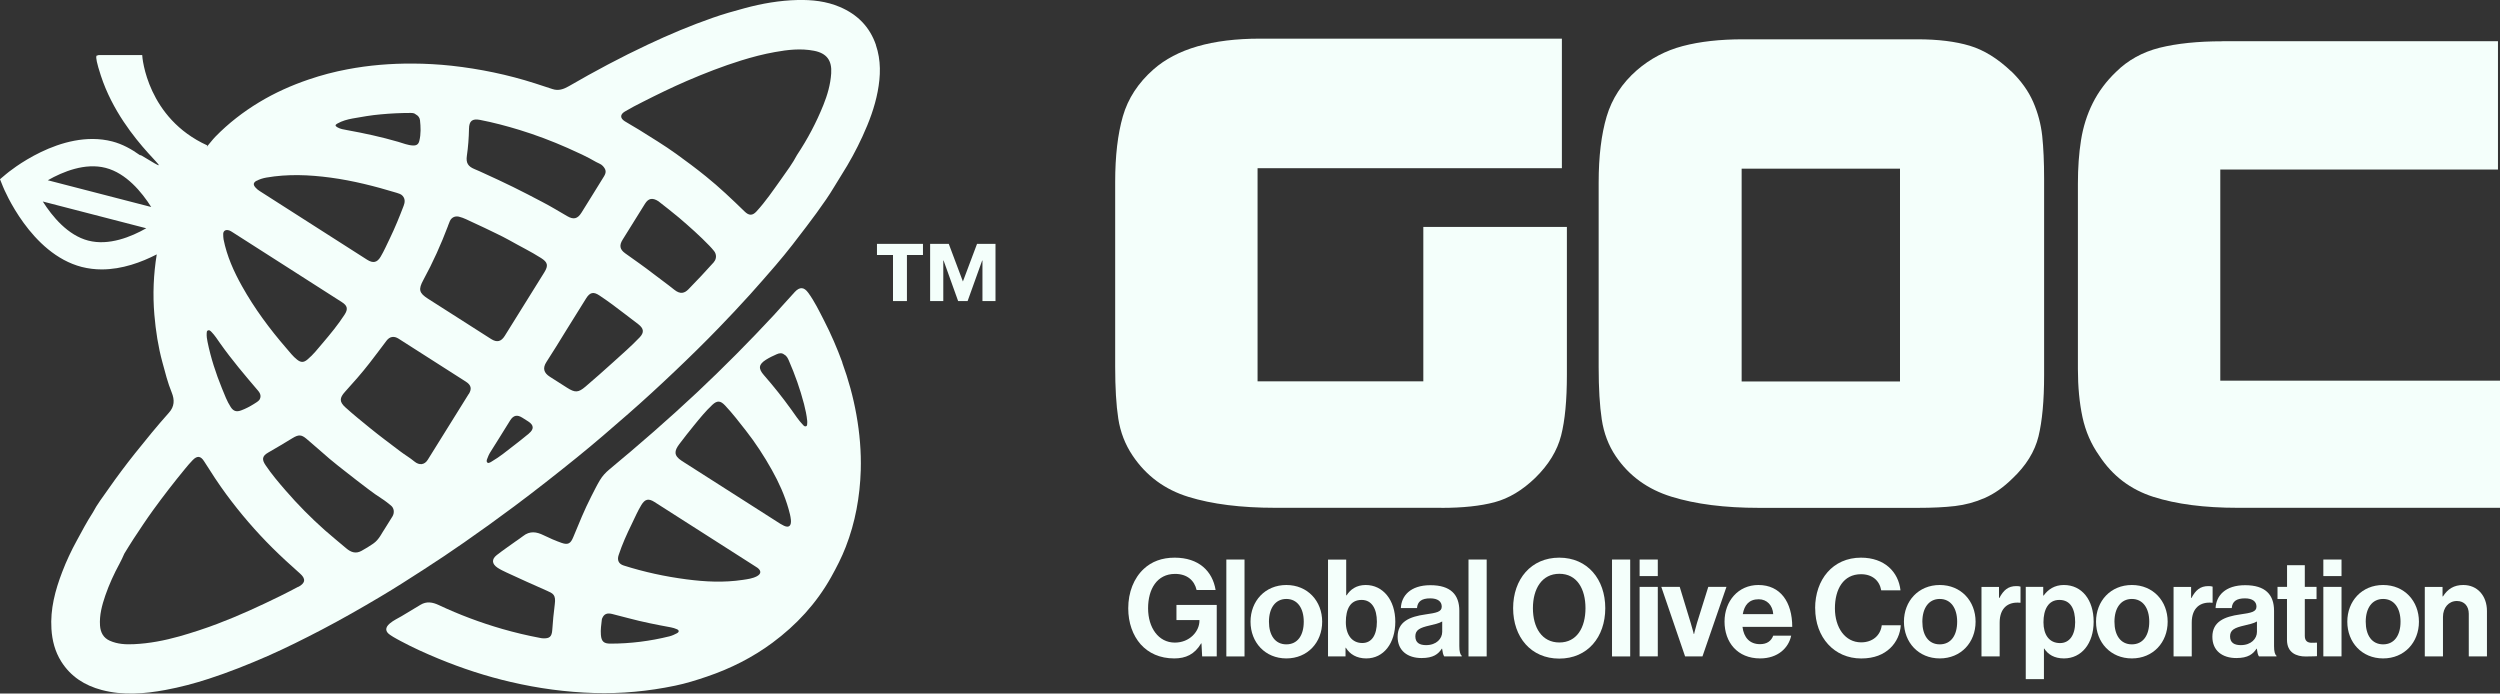 <svg width="155" height="43" viewBox="0 0 155 43" fill="none" xmlns="http://www.w3.org/2000/svg">
<rect x="0" y="0" width="155" height="43" fill="#333333" stroke="none"/>
<g clip-path="url(#clip0_21_6707)">
<path d="M89.365 31.484H79.07C76.942 31.484 75.146 31.259 73.683 30.806C72.219 30.354 71.067 29.504 70.224 28.25C69.758 27.558 69.463 26.791 69.334 25.956C69.204 25.121 69.141 24.043 69.141 22.73V11.281C69.141 9.671 69.3 8.313 69.618 7.209C69.936 6.105 70.568 5.139 71.51 4.308C72.951 3.032 75.157 2.396 78.117 2.396H96.837V10.427H77.969V23.643H88.246V14.069H97.147V23.242C97.147 24.814 97.029 26.068 96.789 27.004C96.549 27.939 96.017 28.815 95.182 29.631C94.387 30.398 93.548 30.9 92.669 31.136C91.786 31.372 90.688 31.488 89.365 31.488" fill="#F4FFFB"/>
<path d="M124.695 4.416C125.309 5.012 125.76 5.644 126.055 6.314C126.347 6.984 126.536 7.688 126.617 8.425C126.695 9.162 126.735 10.046 126.735 11.075V23.268C126.735 24.844 126.617 26.102 126.388 27.052C126.155 27.999 125.616 28.871 124.773 29.665C124.222 30.211 123.65 30.612 123.055 30.874C122.46 31.136 121.846 31.3 121.211 31.375C120.575 31.45 119.81 31.487 118.916 31.487H109.054C106.936 31.487 105.133 31.259 103.644 30.799C102.155 30.342 101.002 29.504 100.181 28.291C99.727 27.621 99.439 26.858 99.309 26.004C99.18 25.151 99.117 24.069 99.117 22.771V11.322C99.117 9.697 99.283 8.331 99.612 7.223C99.941 6.116 100.566 5.157 101.486 4.353C102.317 3.634 103.267 3.136 104.331 2.856C105.395 2.575 106.644 2.437 108.078 2.437H118.875C120.161 2.437 121.244 2.571 122.127 2.837C123.01 3.103 123.864 3.634 124.699 4.428M107.982 23.65H117.8V10.457H107.982V23.635V23.65Z" fill="#F4FFFB"/>
<path d="M137.788 2.556H154.874V10.513H137.658V23.601H155.004V31.484H138.726C136.672 31.484 134.935 31.259 133.512 30.806C132.093 30.353 130.974 29.504 130.153 28.25C129.651 27.543 129.307 26.749 129.115 25.869C128.926 24.99 128.83 23.991 128.83 22.875V11.389C128.83 10.408 128.893 9.51 129.023 8.694C129.152 7.878 129.392 7.111 129.747 6.4C130.102 5.689 130.586 5.038 131.195 4.457C131.931 3.728 132.832 3.23 133.9 2.96C134.972 2.695 136.265 2.56 137.784 2.56" fill="#F4FFFB"/>
<path d="M74.488 39.89H74.47C74.063 40.578 73.509 40.822 72.803 40.822C71.909 40.822 71.211 40.492 70.723 39.95C70.235 39.396 69.951 38.621 69.951 37.715C69.951 36.716 70.298 35.84 70.922 35.264C71.403 34.819 72.035 34.575 72.829 34.575C74.322 34.575 75.176 35.406 75.368 36.581H74.189C74.056 36.001 73.616 35.582 72.855 35.582C71.735 35.582 71.181 36.521 71.181 37.715C71.181 38.909 71.82 39.841 72.84 39.841C73.76 39.841 74.366 39.145 74.366 38.479V38.445H72.94V37.506H75.438V40.698H74.533L74.492 39.894L74.488 39.89Z" fill="#F4FFFB"/>
<path d="M77.16 34.691H76.033V40.699H77.16V34.691Z" fill="#F4FFFB"/>
<path d="M77.533 38.546C77.533 37.262 78.439 36.27 79.754 36.27C81.07 36.27 81.975 37.262 81.975 38.546C81.975 39.83 81.07 40.822 79.754 40.822C78.439 40.822 77.533 39.83 77.533 38.546ZM80.833 38.546C80.833 37.708 80.441 37.135 79.754 37.135C79.067 37.135 78.675 37.708 78.675 38.546C78.675 39.384 79.056 39.95 79.754 39.95C80.453 39.95 80.833 39.388 80.833 38.546Z" fill="#F4FFFB"/>
<path d="M83.438 40.159H83.423V40.698H82.337V34.695H83.464V36.91H83.49C83.723 36.551 84.089 36.27 84.676 36.27C85.744 36.27 86.509 37.202 86.509 38.546C86.509 39.89 85.781 40.822 84.709 40.822C84.111 40.822 83.689 40.56 83.442 40.159M85.367 38.546C85.367 37.749 85.053 37.195 84.421 37.195C83.708 37.195 83.442 37.775 83.442 38.572C83.442 39.37 83.834 39.867 84.462 39.867C85.042 39.867 85.367 39.381 85.367 38.55" fill="#F4FFFB"/>
<path d="M89.41 40.219H89.391C89.177 40.548 88.871 40.799 88.139 40.799C87.267 40.799 86.653 40.339 86.653 39.482C86.653 38.531 87.415 38.232 88.361 38.097C89.066 37.996 89.388 37.936 89.388 37.61C89.388 37.3 89.148 37.098 88.675 37.098C88.142 37.098 87.888 37.292 87.854 37.7H86.853C86.886 36.944 87.44 36.282 88.686 36.282C89.931 36.282 90.478 36.862 90.478 37.869V40.062C90.478 40.391 90.53 40.582 90.629 40.657V40.698H89.543C89.477 40.616 89.436 40.414 89.41 40.219ZM89.417 39.179V38.531C89.218 38.651 88.911 38.715 88.63 38.782C88.043 38.917 87.751 39.051 87.751 39.452C87.751 39.852 88.017 39.998 88.416 39.998C89.063 39.998 89.417 39.594 89.417 39.175" fill="#F4FFFB"/>
<path d="M92.174 34.691H91.047V40.699H92.174V34.691Z" fill="#F4FFFB"/>
<path d="M93.814 37.708C93.814 35.911 94.927 34.575 96.674 34.575C98.422 34.575 99.527 35.911 99.527 37.708C99.527 39.504 98.426 40.833 96.674 40.833C94.923 40.833 93.814 39.504 93.814 37.708ZM98.3 37.708C98.3 36.506 97.768 35.575 96.682 35.575C95.596 35.575 95.041 36.506 95.041 37.708C95.041 38.909 95.596 39.834 96.682 39.834C97.768 39.834 98.3 38.902 98.3 37.708Z" fill="#F4FFFB"/>
<path d="M101.072 34.691H99.945V40.699H101.072V34.691Z" fill="#F4FFFB"/>
<path d="M101.656 34.691H102.783V35.717H101.656V34.691ZM101.656 36.387H102.783V40.695H101.656V36.387Z" fill="#F4FFFB"/>
<path d="M102.997 36.387H104.143L104.823 38.621C104.948 39.033 105.015 39.31 105.015 39.31H105.033C105.033 39.31 105.092 39.033 105.214 38.621L105.913 36.387H107.04L105.554 40.695H104.475L103.001 36.387H102.997Z" fill="#F4FFFB"/>
<path d="M106.921 38.539C106.921 37.262 107.775 36.27 109.02 36.27C110.388 36.27 111.119 37.33 111.119 38.864H108.034C108.115 39.527 108.481 39.938 109.12 39.938C109.56 39.938 109.818 39.736 109.94 39.411H111.053C110.894 40.174 110.225 40.822 109.127 40.822C107.72 40.822 106.921 39.822 106.921 38.539ZM108.048 38.078H109.94C109.907 37.532 109.552 37.154 109.039 37.154C108.44 37.154 108.152 37.513 108.052 38.078" fill="#F4FFFB"/>
<path d="M112.538 37.715C112.538 35.934 113.632 34.575 115.383 34.575C116.843 34.575 117.704 35.459 117.83 36.6H116.636C116.529 35.994 116.082 35.601 115.383 35.601C114.29 35.601 113.765 36.525 113.765 37.719C113.765 38.913 114.397 39.826 115.391 39.826C116.097 39.826 116.592 39.4 116.669 38.767H117.848C117.815 39.295 117.59 39.807 117.194 40.185C116.788 40.571 116.215 40.825 115.395 40.825C113.728 40.825 112.542 39.523 112.542 37.719" fill="#F4FFFB"/>
<path d="M118.044 38.546C118.044 37.262 118.949 36.27 120.265 36.27C121.58 36.27 122.486 37.262 122.486 38.546C122.486 39.83 121.58 40.822 120.265 40.822C118.949 40.822 118.044 39.83 118.044 38.546ZM121.344 38.546C121.344 37.708 120.952 37.135 120.265 37.135C119.578 37.135 119.186 37.708 119.186 38.546C119.186 39.384 119.566 39.95 120.265 39.95C120.963 39.95 121.344 39.388 121.344 38.546Z" fill="#F4FFFB"/>
<path d="M123.934 37.075H123.96C124.219 36.589 124.507 36.338 125.006 36.338C125.131 36.338 125.205 36.345 125.272 36.372V37.371H125.246C124.507 37.296 123.979 37.689 123.979 38.599V40.698H122.852V36.39H123.938V37.079L123.934 37.075Z" fill="#F4FFFB"/>
<path d="M125.593 36.386H126.68V36.925H126.706C126.979 36.547 127.378 36.27 127.958 36.27C129.085 36.27 129.806 37.202 129.806 38.546C129.806 39.89 129.06 40.822 127.966 40.822C127.367 40.822 126.979 40.578 126.739 40.208H126.724V42.105H125.597V36.386H125.593ZM128.66 38.58C128.66 37.764 128.38 37.195 127.681 37.195C126.983 37.195 126.695 37.809 126.695 38.58C126.695 39.351 127.049 39.871 127.722 39.871C128.295 39.871 128.66 39.392 128.66 38.58Z" fill="#F4FFFB"/>
<path d="M129.954 38.546C129.954 37.262 130.859 36.27 132.175 36.27C133.49 36.27 134.395 37.262 134.395 38.546C134.395 39.83 133.49 40.822 132.175 40.822C130.859 40.822 129.954 39.83 129.954 38.546ZM133.254 38.546C133.254 37.708 132.862 37.135 132.175 37.135C131.487 37.135 131.096 37.708 131.096 38.546C131.096 39.384 131.476 39.95 132.175 39.95C132.873 39.95 133.254 39.388 133.254 38.546Z" fill="#F4FFFB"/>
<path d="M135.844 37.075H135.87C136.128 36.589 136.417 36.338 136.916 36.338C137.041 36.338 137.115 36.345 137.182 36.372V37.371H137.156C136.417 37.296 135.888 37.689 135.888 38.599V40.698H134.761V36.39H135.848V37.079L135.844 37.075Z" fill="#F4FFFB"/>
<path d="M139.923 40.219H139.905C139.691 40.548 139.384 40.799 138.652 40.799C137.78 40.799 137.167 40.339 137.167 39.482C137.167 38.531 137.928 38.232 138.874 38.097C139.58 37.996 139.901 37.936 139.901 37.61C139.901 37.3 139.661 37.098 139.188 37.098C138.656 37.098 138.401 37.292 138.368 37.7H137.366C137.4 36.944 137.954 36.282 139.199 36.282C140.445 36.282 140.991 36.862 140.991 37.869V40.062C140.991 40.391 141.043 40.582 141.143 40.657V40.698H140.056C139.99 40.616 139.949 40.414 139.923 40.219ZM139.931 39.179V38.531C139.731 38.651 139.425 38.715 139.144 38.782C138.556 38.917 138.264 39.051 138.264 39.452C138.264 39.852 138.53 39.998 138.929 39.998C139.576 39.998 139.931 39.594 139.931 39.175" fill="#F4FFFB"/>
<path d="M141.209 36.387H141.797V35.043H142.898V36.387H143.626V37.143H142.898V39.426C142.898 39.744 143.072 39.852 143.319 39.852C143.46 39.852 143.652 39.845 143.652 39.845V40.683C143.652 40.683 143.393 40.702 142.946 40.702C142.399 40.702 141.793 40.485 141.793 39.669V37.139H141.206V36.383L141.209 36.387Z" fill="#F4FFFB"/>
<path d="M144.047 34.691H145.174V35.717H144.047V34.691ZM144.047 36.387H145.174V40.695H144.047V36.387Z" fill="#F4FFFB"/>
<path d="M145.533 38.546C145.533 37.262 146.438 36.27 147.754 36.27C149.069 36.27 149.974 37.262 149.974 38.546C149.974 39.83 149.069 40.822 147.754 40.822C146.438 40.822 145.533 39.83 145.533 38.546ZM148.833 38.546C148.833 37.708 148.441 37.135 147.754 37.135C147.066 37.135 146.675 37.708 146.675 38.546C146.675 39.384 147.055 39.95 147.754 39.95C148.452 39.95 148.833 39.388 148.833 38.546Z" fill="#F4FFFB"/>
<path d="M151.438 36.978H151.464C151.756 36.517 152.144 36.27 152.724 36.27C153.603 36.27 154.191 36.944 154.191 37.884V40.698H153.064V38.052C153.064 37.592 152.798 37.262 152.325 37.262C151.826 37.262 151.464 37.666 151.464 38.254V40.698H150.337V36.39H151.438V36.978Z" fill="#F4FFFB"/>
<path d="M57.224 15.809H56.23V18.665H55.366V15.809H54.372V15.121H57.224V15.809ZM61.729 18.665H60.912V16.154H60.894L59.992 18.665H59.404L58.503 16.154H58.484V18.665H57.668V15.121H58.824L59.7 17.452L60.576 15.121H61.721V18.665H61.729Z" fill="#F4FFFB"/>
<path d="M54.309 2.789C53.921 1.655 53.152 0.891 52.069 0.431C51.234 0.075 50.355 -0.018 49.461 0C48.337 0.027 47.236 0.217 46.15 0.513C45.496 0.689 44.845 0.872 44.206 1.097C42.831 1.576 41.49 2.141 40.171 2.762C38.497 3.548 36.867 4.417 35.267 5.345C34.95 5.528 34.624 5.648 34.251 5.521C33.889 5.397 33.523 5.285 33.161 5.165C31.476 4.626 29.754 4.271 28.002 4.076C27.201 3.99 26.399 3.945 25.59 3.941C24.23 3.934 22.877 4.042 21.54 4.297C20.727 4.45 19.925 4.66 19.138 4.929C18.066 5.293 17.039 5.753 16.067 6.34C15.08 6.936 14.171 7.639 13.358 8.47C13.166 8.668 13.004 8.893 12.822 9.099L12.848 9.013C9.146 7.332 8.817 3.593 8.817 3.414H6.093C6.093 3.53 5.724 3.073 6.252 4.686C7.664 9.013 11.762 11.445 8.784 9.649C8.721 9.612 8.71 9.627 8.669 9.615C8.155 9.249 7.594 8.934 6.958 8.769C3.784 7.954 0.514 10.678 0.377 10.794L0 11.112L0.185 11.573C0.255 11.741 1.903 15.735 5.07 16.551C5.484 16.655 5.898 16.704 6.308 16.704C7.572 16.704 8.772 16.259 9.718 15.772C9.519 17.003 9.463 18.25 9.571 19.515C9.656 20.514 9.807 21.502 10.073 22.475C10.243 23.1 10.398 23.733 10.646 24.335C10.834 24.796 10.816 25.207 10.476 25.585C9.741 26.409 9.042 27.266 8.355 28.127C7.79 28.838 7.246 29.564 6.729 30.305C6.382 30.803 6.008 31.286 5.761 31.768C5.373 32.367 5.074 32.944 4.763 33.513C4.419 34.141 4.113 34.789 3.858 35.459C3.422 36.593 3.111 37.757 3.189 38.992C3.233 39.714 3.411 40.403 3.799 41.017C4.39 41.956 5.262 42.502 6.308 42.779C7.627 43.128 8.954 43.019 10.265 42.776C11.174 42.607 12.065 42.371 12.948 42.083C14.19 41.679 15.402 41.196 16.599 40.672C17.737 40.171 18.849 39.613 19.954 39.037C21.192 38.389 22.404 37.697 23.605 36.982C24.503 36.451 25.379 35.885 26.255 35.32C27.101 34.774 27.94 34.216 28.764 33.64C29.817 32.91 30.855 32.158 31.882 31.394C33.202 30.41 34.495 29.392 35.773 28.359C36.856 27.483 37.909 26.573 38.955 25.657C39.931 24.803 40.884 23.927 41.823 23.033C42.758 22.146 43.678 21.244 44.575 20.316C45.226 19.646 45.861 18.965 46.49 18.272C47.033 17.673 47.561 17.06 48.09 16.45C48.448 16.034 48.795 15.607 49.132 15.177C49.424 14.803 49.708 14.425 49.996 14.05C50.421 13.5 50.824 12.935 51.219 12.366C51.559 11.876 51.851 11.352 52.173 10.847C52.661 10.079 53.097 9.282 53.477 8.451C53.888 7.557 54.231 6.647 54.416 5.678C54.601 4.709 54.63 3.743 54.305 2.792M29.078 7.984C29.085 7.504 29.277 7.34 29.758 7.433C30.589 7.594 31.406 7.811 32.215 8.058C33.227 8.369 34.214 8.743 35.182 9.17C35.785 9.439 36.391 9.709 36.963 10.046C37.104 10.128 37.266 10.165 37.381 10.296C37.577 10.514 37.603 10.675 37.451 10.929C37.215 11.318 36.971 11.704 36.731 12.093C36.505 12.456 36.276 12.823 36.051 13.186C35.81 13.571 35.563 13.631 35.171 13.403C34.654 13.104 34.148 12.793 33.619 12.52C33.021 12.209 32.426 11.891 31.816 11.595C31.214 11.303 30.611 11.015 30.002 10.742C29.809 10.656 29.617 10.562 29.421 10.484C29.015 10.319 28.882 10.094 28.945 9.664C29.026 9.11 29.067 8.549 29.078 7.991M27.777 13.994C27.814 13.897 27.851 13.8 27.892 13.706C27.991 13.485 28.209 13.377 28.45 13.433C28.749 13.504 29.022 13.654 29.299 13.781C29.791 14.002 30.275 14.238 30.759 14.473C31.036 14.608 31.313 14.743 31.579 14.893C32.233 15.267 32.91 15.592 33.545 15.997C33.963 16.262 34.007 16.465 33.748 16.884C32.932 18.197 32.111 19.511 31.295 20.825C31.07 21.184 30.811 21.248 30.449 21.019C29.761 20.585 29.081 20.147 28.398 19.709C27.777 19.313 27.16 18.92 26.539 18.523C25.977 18.164 25.926 17.947 26.251 17.352C26.842 16.27 27.345 15.147 27.781 13.994M20.922 7.658C21.211 7.493 21.532 7.407 21.854 7.347C22.437 7.242 23.021 7.141 23.616 7.089C24.222 7.033 24.828 7.003 25.434 7.003C25.556 7.003 25.682 7.003 25.778 7.093C25.929 7.171 26.022 7.299 26.04 7.452C26.085 7.879 26.103 8.305 26 8.728C25.948 8.949 25.822 9.031 25.597 9.02C25.279 9.005 24.983 8.878 24.684 8.792C23.642 8.489 22.581 8.26 21.514 8.066C21.314 8.028 21.107 8.002 20.926 7.897C20.767 7.808 20.764 7.744 20.926 7.654M15.908 11.213C16.093 11.109 16.3 11.049 16.507 11.011C17.833 10.779 19.16 10.835 20.486 11.011C21.883 11.198 23.247 11.547 24.592 11.954C24.725 11.996 24.869 12.033 24.969 12.149C25.131 12.34 25.105 12.553 25.028 12.755C24.765 13.444 24.488 14.125 24.167 14.788C23.982 15.166 23.816 15.551 23.601 15.914C23.383 16.285 23.128 16.337 22.759 16.101C21.639 15.387 20.523 14.672 19.404 13.957C18.31 13.257 17.212 12.557 16.119 11.857C16.019 11.794 15.926 11.726 15.849 11.636C15.686 11.457 15.694 11.329 15.904 11.206M14.216 14.286C14.289 14.316 14.36 14.361 14.43 14.406C15.553 15.125 16.68 15.843 17.804 16.562C18.934 17.284 20.065 18.006 21.192 18.729C21.54 18.95 21.591 19.159 21.366 19.504C20.963 20.129 20.49 20.701 20.01 21.266C19.707 21.622 19.422 21.992 19.06 22.292C18.827 22.486 18.654 22.483 18.421 22.299C18.166 22.101 17.97 21.839 17.759 21.596C16.721 20.398 15.779 19.129 15.003 17.741C14.493 16.828 14.068 15.881 13.861 14.844C13.839 14.743 13.846 14.638 13.839 14.537C13.824 14.309 14.001 14.208 14.216 14.29M13.096 20.563C13.314 20.784 13.48 21.046 13.658 21.3C14.382 22.322 15.191 23.276 16 24.223C16.174 24.425 16.196 24.612 16.082 24.792C16 24.893 15.867 24.968 15.742 25.047C15.49 25.204 15.232 25.342 14.955 25.443C14.663 25.552 14.474 25.499 14.304 25.237C14.071 24.878 13.924 24.474 13.761 24.077C13.38 23.142 13.07 22.187 12.867 21.195C12.83 21.019 12.804 20.84 12.815 20.66C12.819 20.593 12.815 20.514 12.896 20.484C12.981 20.451 13.04 20.51 13.092 20.563M5.476 14.919C4.201 14.589 3.241 13.422 2.653 12.493L9.068 14.152C8.13 14.687 6.751 15.248 5.48 14.919M2.964 11.176C3.902 10.641 5.277 10.079 6.552 10.409C7.826 10.738 8.787 11.906 9.375 12.834L2.964 11.176ZM18.498 36.376C18.129 36.57 17.759 36.765 17.386 36.948C16.104 37.577 14.807 38.176 13.469 38.681C12.697 38.973 11.91 39.231 11.115 39.456C10.195 39.714 9.268 39.894 8.314 39.939C7.801 39.965 7.287 39.939 6.807 39.725C6.408 39.55 6.23 39.205 6.201 38.786C6.156 38.139 6.323 37.525 6.529 36.922C6.766 36.237 7.065 35.582 7.413 34.942C7.52 34.744 7.616 34.538 7.708 34.325C7.897 34.022 8.081 33.711 8.277 33.415C8.676 32.813 9.072 32.206 9.497 31.622C10.129 30.75 10.79 29.897 11.474 29.066C11.625 28.883 11.78 28.696 11.947 28.527C12.227 28.239 12.442 28.262 12.656 28.602C13.096 29.302 13.547 29.994 14.038 30.661C14.91 31.84 15.86 32.947 16.902 33.98C17.453 34.527 18.022 35.047 18.602 35.56C18.971 35.885 18.938 36.151 18.498 36.387M24.34 32.004C24.34 32.004 24.333 32.015 24.329 32.023C24.189 32.248 24.052 32.468 23.886 32.734C23.672 33.041 23.513 33.449 23.143 33.703C22.907 33.868 22.659 34.018 22.408 34.156C22.049 34.355 21.743 34.231 21.466 33.995C21.022 33.617 20.571 33.254 20.135 32.869C19.274 32.102 18.465 31.286 17.711 30.414C17.275 29.912 16.843 29.403 16.47 28.849C16.244 28.516 16.222 28.288 16.628 28.059C17.142 27.771 17.641 27.461 18.147 27.157C18.509 26.94 18.683 26.937 19.001 27.206C19.485 27.61 19.947 28.033 20.427 28.441C20.756 28.718 21.096 28.984 21.436 29.25C21.898 29.613 22.363 29.976 22.833 30.328C23.099 30.53 23.372 30.728 23.657 30.908C23.86 31.035 24.045 31.188 24.233 31.338C24.433 31.495 24.47 31.78 24.337 32.012M29.059 24.429C28.213 25.791 27.367 27.154 26.517 28.512C26.321 28.823 26 28.868 25.689 28.61C25.416 28.381 25.105 28.205 24.821 27.988C24.189 27.509 23.553 27.038 22.936 26.536C22.423 26.117 21.905 25.701 21.414 25.256C21.037 24.916 21.041 24.676 21.388 24.294C21.913 23.718 22.43 23.13 22.91 22.513C23.269 22.052 23.616 21.584 23.967 21.12C24.163 20.862 24.429 20.817 24.71 20.997C25.412 21.442 26.11 21.891 26.813 22.34C27.5 22.782 28.191 23.22 28.882 23.662C29.211 23.871 29.266 24.103 29.067 24.429M32.795 26.877C32.481 27.139 32.156 27.393 31.831 27.644C31.402 27.977 30.985 28.321 30.515 28.595C30.478 28.613 30.449 28.643 30.412 28.658C30.349 28.684 30.279 28.733 30.22 28.684C30.153 28.632 30.172 28.538 30.197 28.471C30.253 28.321 30.312 28.175 30.397 28.041C30.596 27.734 30.785 27.419 30.981 27.109C31.195 26.761 31.409 26.416 31.628 26.068C31.834 25.743 32.063 25.694 32.389 25.9C32.511 25.979 32.633 26.053 32.755 26.132C33.102 26.357 33.12 26.604 32.795 26.873M39.665 20.911C39.14 21.465 38.563 21.959 38.002 22.471C37.444 22.98 36.875 23.475 36.306 23.965C35.855 24.35 35.659 24.358 35.153 24.036C34.798 23.811 34.447 23.583 34.092 23.359C33.715 23.119 33.627 22.827 33.882 22.438C34.303 21.794 34.698 21.139 35.101 20.488C35.515 19.825 35.925 19.163 36.339 18.5C36.572 18.126 36.793 18.07 37.156 18.313C37.699 18.673 38.22 19.062 38.733 19.459C39.014 19.676 39.299 19.889 39.58 20.106C39.916 20.368 39.949 20.611 39.661 20.915M44.258 16.255C43.744 16.824 43.223 17.389 42.684 17.935C42.451 18.171 42.188 18.272 41.804 17.962C41.376 17.617 40.932 17.303 40.496 16.966C39.931 16.528 39.347 16.124 38.767 15.709C38.419 15.461 38.382 15.211 38.608 14.851C39.066 14.11 39.528 13.373 39.99 12.632C40.2 12.295 40.448 12.239 40.818 12.475C41.228 12.8 41.675 13.137 42.103 13.5C42.754 14.058 43.393 14.623 43.988 15.241C44.088 15.345 44.184 15.454 44.273 15.566C44.435 15.768 44.431 16.056 44.258 16.247M51.042 6.528C50.614 7.591 50.081 8.605 49.413 9.612C49.154 10.109 48.784 10.611 48.426 11.116C47.938 11.797 47.469 12.493 46.9 13.111C46.649 13.384 46.431 13.373 46.164 13.111C45.389 12.359 44.605 11.61 43.763 10.933C43.168 10.45 42.55 9.993 41.93 9.544C41.187 9.009 40.404 8.537 39.631 8.051C39.339 7.867 39.025 7.703 38.733 7.516C38.441 7.329 38.434 7.096 38.745 6.913C39.107 6.696 39.487 6.501 39.864 6.311C40.762 5.854 41.664 5.416 42.587 5.016C43.685 4.544 44.797 4.11 45.939 3.754C46.634 3.537 47.336 3.354 48.049 3.227C48.847 3.081 49.657 2.991 50.469 3.148C51.249 3.298 51.589 3.743 51.534 4.551C51.489 5.244 51.297 5.899 51.042 6.531" fill="#F4FFFB"/>
<path d="M52.225 22.471C51.896 21.577 51.519 20.701 51.083 19.855C50.783 19.275 50.499 18.68 50.111 18.152C49.849 17.789 49.586 17.774 49.279 18.1C48.84 18.568 48.419 19.062 47.983 19.533C46.449 21.184 44.867 22.778 43.227 24.32C41.46 25.978 39.635 27.565 37.773 29.111C37.544 29.302 37.348 29.515 37.193 29.773C36.997 30.099 36.834 30.44 36.66 30.776C36.239 31.6 35.892 32.453 35.541 33.306C35.382 33.696 35.219 33.797 34.828 33.662C34.443 33.527 34.066 33.363 33.7 33.183C33.261 32.966 32.847 32.906 32.433 33.235C32.282 33.355 32.119 33.456 31.964 33.569C31.576 33.849 31.177 34.119 30.8 34.414C30.467 34.676 30.497 34.961 30.844 35.197C31.029 35.32 31.228 35.41 31.424 35.504C32.241 35.885 33.061 36.252 33.885 36.615C34.292 36.795 34.477 36.866 34.395 37.476C34.325 38.004 34.277 38.535 34.24 39.066C34.21 39.482 34.066 39.598 33.656 39.575C33.593 39.575 33.534 39.561 33.475 39.549C32.692 39.403 31.912 39.216 31.143 38.995C29.791 38.606 28.475 38.112 27.201 37.513C26.824 37.337 26.45 37.266 26.07 37.498C25.686 37.734 25.294 37.966 24.906 38.198C24.658 38.344 24.392 38.464 24.171 38.651C23.86 38.913 23.875 39.164 24.207 39.377C24.263 39.415 24.322 39.452 24.381 39.489C24.533 39.583 24.692 39.662 24.847 39.748C25.608 40.156 26.391 40.508 27.186 40.837C28.645 41.439 30.142 41.93 31.679 42.285C33.379 42.682 35.101 42.914 36.845 42.966C38.53 43.015 40.2 42.858 41.848 42.514C42.525 42.375 43.182 42.169 43.84 41.945C45.292 41.451 46.656 40.766 47.89 39.852C49.376 38.752 50.61 37.42 51.526 35.788C51.866 35.178 52.184 34.564 52.435 33.913C53.03 32.386 53.315 30.795 53.367 29.16C53.4 27.999 53.3 26.85 53.097 25.716C52.901 24.612 52.602 23.53 52.217 22.475M41.981 39.257C41.83 39.336 41.671 39.411 41.508 39.452C40.304 39.751 39.081 39.905 37.843 39.905C37.436 39.905 37.288 39.77 37.255 39.362C37.229 39.044 37.277 38.726 37.314 38.411C37.322 38.344 37.366 38.284 37.385 38.239C37.499 38.052 37.669 38 37.939 38.063C38.282 38.146 38.626 38.239 38.97 38.329C39.834 38.561 40.71 38.733 41.586 38.894C41.719 38.92 41.852 38.958 41.974 39.014C42.114 39.078 42.114 39.182 41.978 39.257M46.941 35.721C46.663 35.87 46.353 35.908 46.05 35.953C44.886 36.129 43.722 36.072 42.562 35.919C41.239 35.747 39.942 35.466 38.67 35.062C38.36 34.965 38.249 34.733 38.356 34.414C38.575 33.752 38.859 33.119 39.166 32.494C39.358 32.098 39.532 31.693 39.761 31.315C39.99 30.937 40.208 30.889 40.574 31.121C41.616 31.787 42.658 32.453 43.703 33.119C44.742 33.782 45.776 34.444 46.815 35.107C46.867 35.14 46.922 35.17 46.97 35.208C47.203 35.387 47.195 35.578 46.944 35.717M48.618 32.603C48.537 32.565 48.459 32.524 48.382 32.476C47.362 31.824 46.342 31.173 45.322 30.522C44.343 29.897 43.364 29.272 42.384 28.647C42.344 28.621 42.303 28.594 42.262 28.568C41.76 28.239 41.804 27.954 42.114 27.539C42.406 27.15 42.709 26.768 43.016 26.39C43.378 25.945 43.744 25.495 44.162 25.102C44.465 24.818 44.668 24.837 44.952 25.136C45.414 25.626 45.825 26.162 46.238 26.689C46.841 27.46 47.377 28.28 47.853 29.133C48.285 29.904 48.651 30.705 48.892 31.562C48.954 31.783 49.014 32 49.036 32.229C49.069 32.577 48.932 32.749 48.611 32.599M50.048 26.266C50.041 26.326 50.048 26.401 49.978 26.427C49.904 26.454 49.856 26.416 49.801 26.36C49.516 26.068 49.298 25.724 49.062 25.398C48.529 24.657 47.96 23.942 47.358 23.254C47 22.846 47.036 22.591 47.491 22.303C47.705 22.168 47.934 22.06 48.164 21.959C48.319 21.891 48.481 21.865 48.622 21.985C48.781 22.067 48.847 22.217 48.91 22.359C49.291 23.231 49.608 24.126 49.849 25.05C49.937 25.398 50.015 25.746 50.048 26.102C50.052 26.158 50.052 26.214 50.044 26.266" fill="#F4FFFB"/>
</g>
<defs>
<clipPath id="clip0_21_6707">
<rect width="155" height="43" fill="white"/>
</clipPath>
</defs>
</svg>
